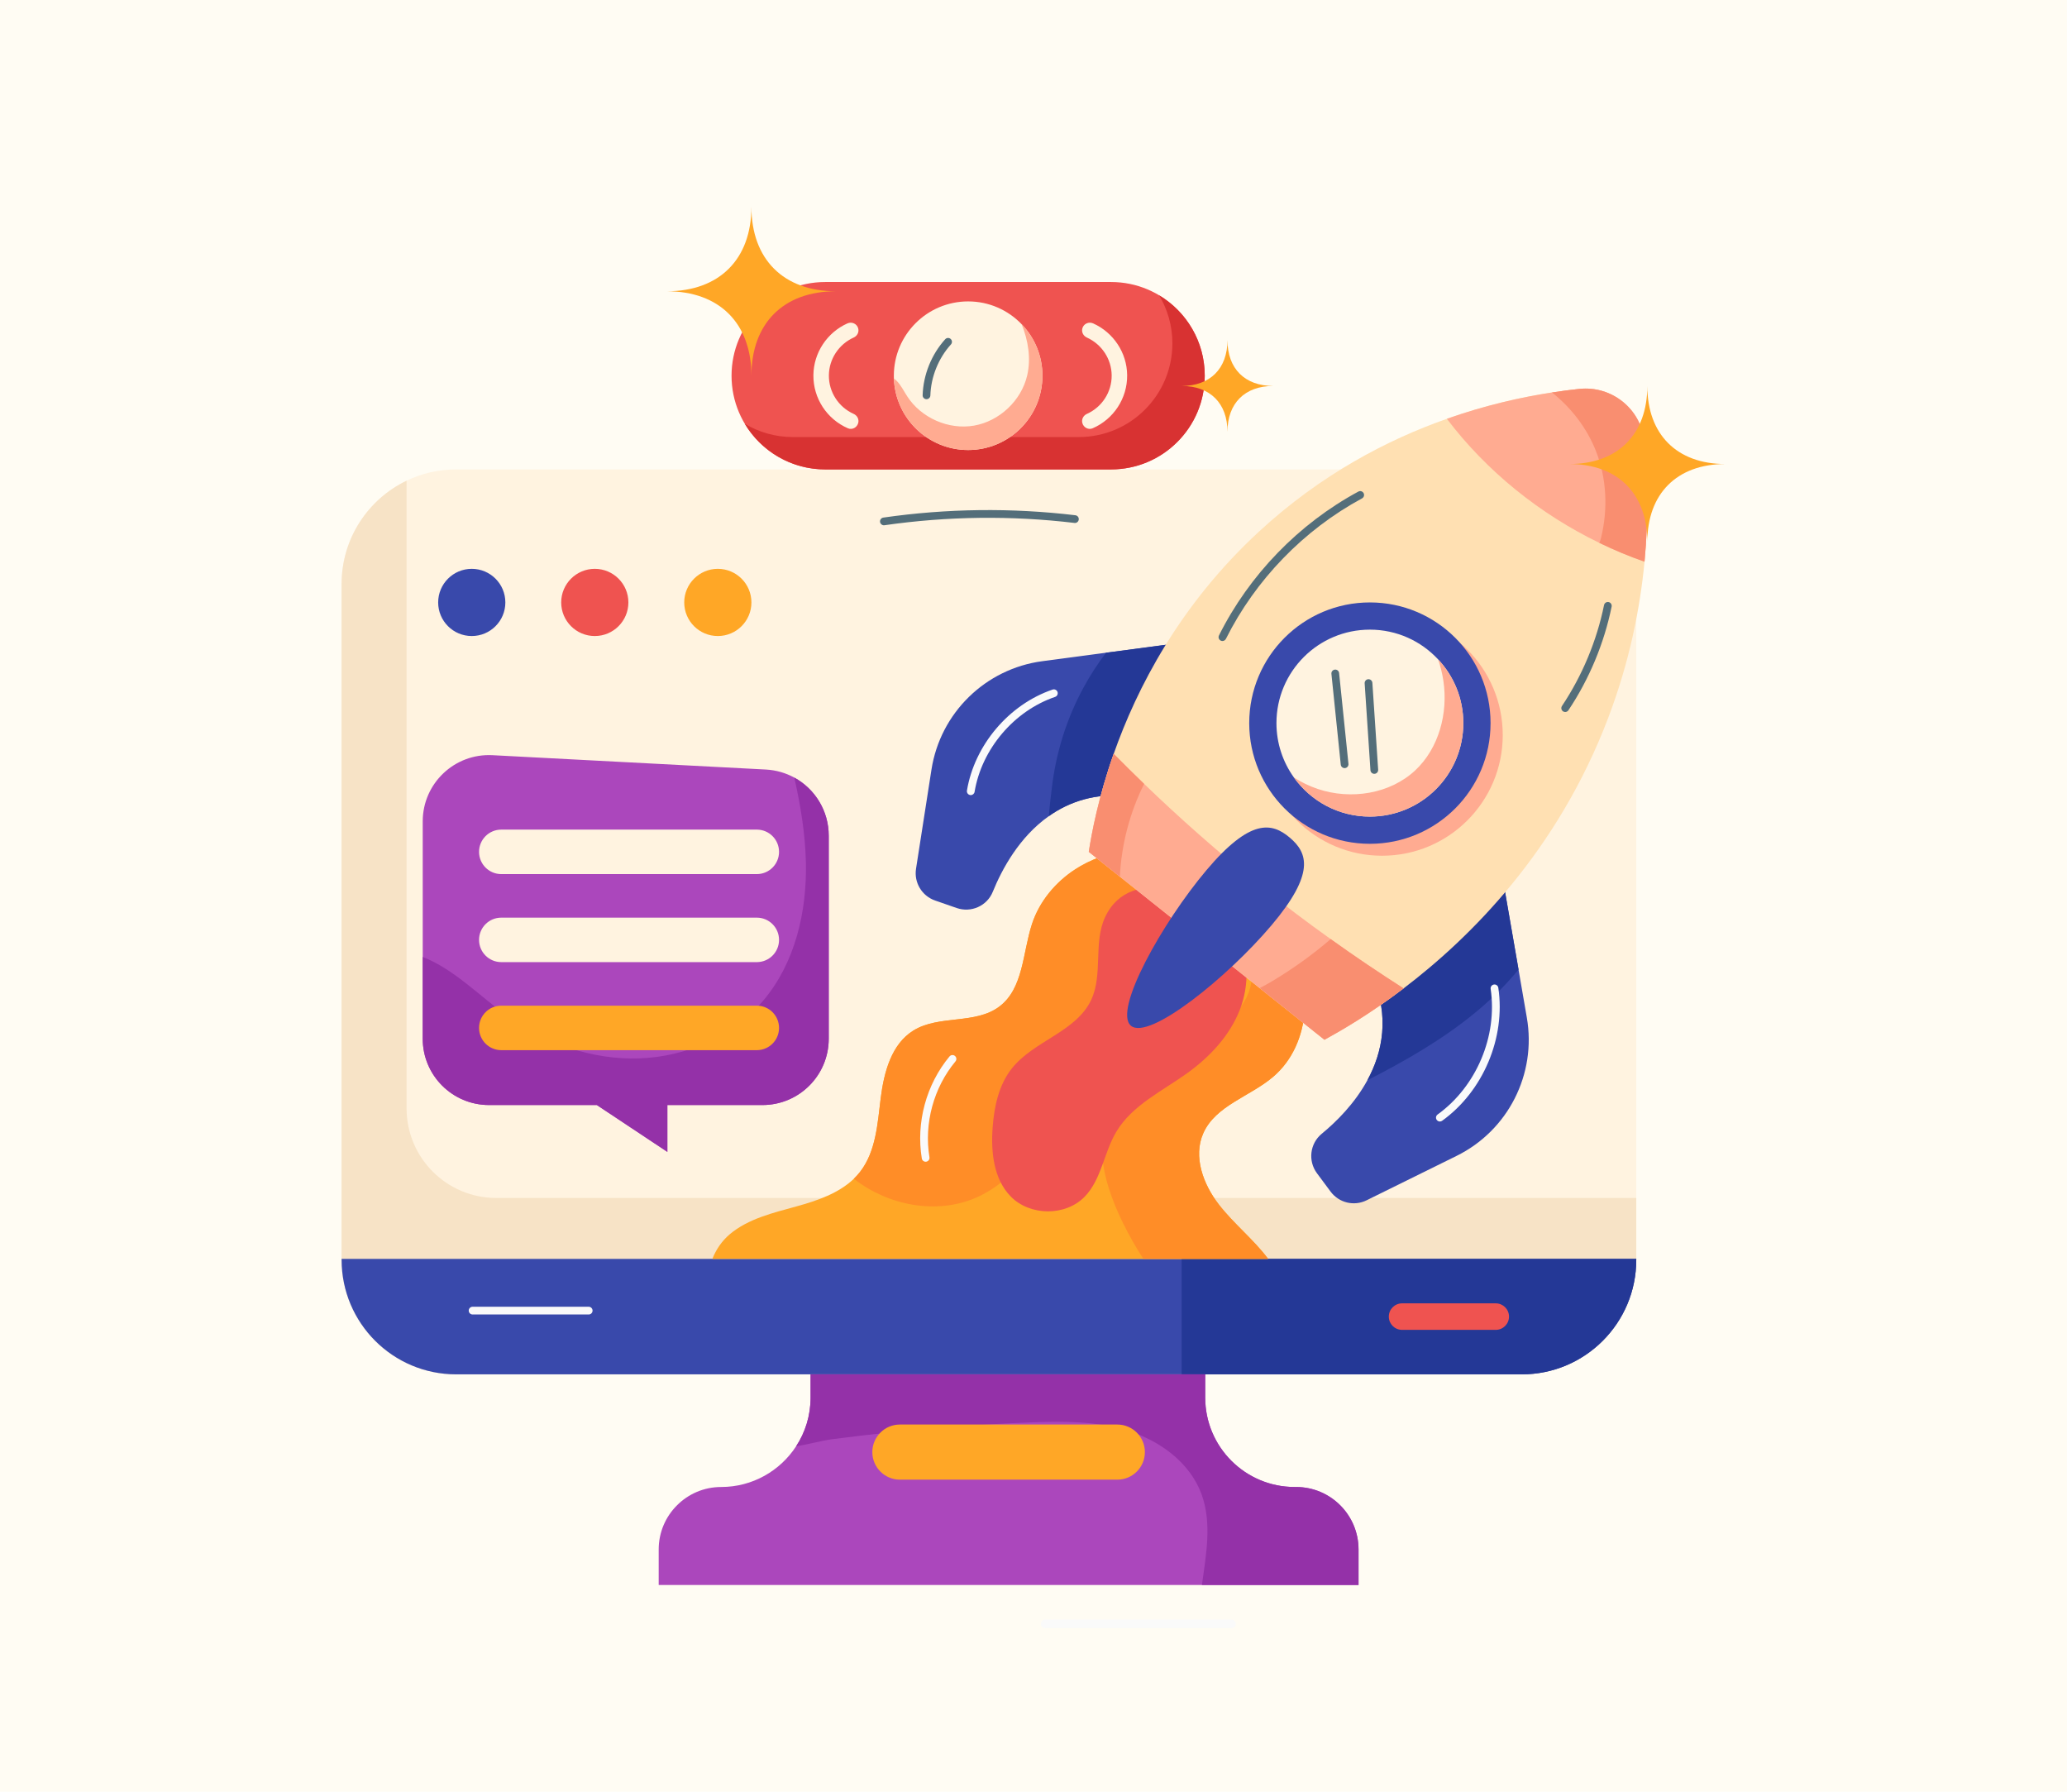 <svg xmlns="http://www.w3.org/2000/svg" xmlns:xlink="http://www.w3.org/1999/xlink" id="artwork_00000063628165519734936200000006622551493544971930_" x="0px" y="0px" viewBox="0 0 360 312" style="enable-background:new 0 0 360 312;" xml:space="preserve"><rect style="fill:#FFFCF3;" width="360" height="312"></rect><g>	<path style="fill:#FAFAFA;" d="M214.483,283.528h-32.442c-0.414,0-0.75-0.336-0.75-0.75s0.336-0.75,0.75-0.75h32.442  c0.414,0,0.75,0.336,0.75,0.75S214.897,283.528,214.483,283.528z"></path></g><g>	<g>		<g>			<path style="fill:#FFF3E0;" d="M284.98,101.69v117.683c0,11.016-8.923,19.948-19.939,19.948H79.445    c-11.016,0-19.948-8.932-19.948-19.948V101.69c0-7.925,4.619-14.763,11.313-17.98c2.606-1.267,5.544-1.968,8.635-1.968h185.596    c2.381,0,4.672,0.413,6.784,1.186C279.498,85.705,284.98,93.055,284.98,101.69z"></path>		</g>		<g>			<path style="fill:#F7E3C6;" d="M284.98,208.609v10.765c0,11.016-8.923,19.948-19.939,19.948H79.445    c-11.016,0-19.948-8.932-19.948-19.948V101.69c0-7.925,4.619-14.763,11.313-17.98v109.273c0,8.635,6.991,15.626,15.626,15.626    H284.98z"></path>		</g>		<g>			<circle style="fill:#3949AB;" cx="82.164" cy="104.904" r="5.851"></circle>		</g>		<g>			<circle style="fill:#EF5350;" cx="103.592" cy="104.904" r="5.851"></circle>		</g>		<g>			<circle style="fill:#FFA726;" cx="125.02" cy="104.904" r="5.851"></circle>		</g>		<g>			<path style="fill:#EF5350;" d="M193.507,81.745h-49.779c-9.012,0-16.318-7.306-16.318-16.318v0    c0-9.012,7.306-16.318,16.318-16.318h49.779c9.012,0,16.318,7.306,16.318,16.318v0C209.825,74.439,202.519,81.745,193.507,81.745    z"></path>		</g>		<g>			<path style="fill:#D83232;" d="M209.825,65.424c0,4.511-1.824,8.59-4.78,11.537c-2.956,2.956-7.036,4.78-11.537,4.78h-49.78    c-5.948,0-11.16-3.19-14.008-7.943c2.444,1.465,5.31,2.309,8.374,2.309h49.78c4.511,0,8.59-1.824,11.537-4.78    c2.956-2.956,4.78-7.036,4.78-11.537c0-3.055-0.845-5.921-2.309-8.366C206.644,54.273,209.825,59.476,209.825,65.424z"></path>		</g>		<g>			<path style="fill:#FFF3E0;" d="M181.556,65.424c0,7.152-5.796,12.939-12.939,12.939c-6.982,0-12.67-5.517-12.93-12.445    c-0.009-0.162-0.009-0.332-0.009-0.494c0-7.143,5.796-12.939,12.939-12.939c3.657,0,6.964,1.519,9.318,3.972    C180.181,58.775,181.556,61.938,181.556,65.424z"></path>		</g>		<g>			<path style="fill:#FFAB91;" d="M181.556,65.424c0,7.152-5.796,12.939-12.939,12.939c-6.982,0-12.67-5.517-12.93-12.445    c0.153,0.099,0.288,0.216,0.422,0.341c0.8,0.773,1.276,1.806,1.887,2.741c2.435,3.783,7.224,5.886,11.654,5.113    s8.24-4.367,9.255-8.752c0.683-2.947,0.171-6.083-0.971-8.905C180.181,58.775,181.556,61.938,181.556,65.424z"></path>		</g>		<g>			<g>				<path style="fill:#FFF3E0;" d="M149.468,73.673c-0.208,0.776-1.055,1.227-1.792,0.906c-3.639-1.582-6.049-5.197-6.01-9.248     c0.038-3.929,2.405-7.44,5.921-9.016c0.769-0.345,1.666,0.057,1.884,0.871v0c0.175,0.656-0.176,1.315-0.795,1.594     c-2.562,1.154-4.286,3.713-4.313,6.576c-0.028,2.927,1.699,5.543,4.314,6.716c0.619,0.278,0.97,0.938,0.794,1.594     L149.468,73.673z"></path>			</g>		</g>		<g>			<g>				<path style="fill:#FFF3E0;" d="M188.51,73.673c0.208,0.776,1.055,1.227,1.792,0.906c3.639-1.582,6.049-5.197,6.01-9.248     c-0.038-3.929-2.405-7.44-5.921-9.016c-0.769-0.345-1.666,0.057-1.884,0.871v0c-0.175,0.656,0.176,1.315,0.795,1.594     c2.562,1.154,4.286,3.713,4.313,6.576c0.028,2.927-1.699,5.543-4.314,6.716c-0.619,0.278-0.97,0.938-0.794,1.594L188.51,73.673z     "></path>			</g>		</g>		<g>			<path style="fill:#FFA726;" d="M130.871,65.438c0-9.136-5.583-14.719-14.719-14.719c9.136,0,14.719-5.583,14.719-14.719    c0,9.136,5.583,14.719,14.719,14.719C136.454,50.719,130.871,56.302,130.871,65.438z"></path>		</g>		<g>			<path style="fill:#FFA726;" d="M213.781,75.179c0-4.948-3.024-7.972-7.972-7.972c4.948,0,7.972-3.024,7.972-7.972    c0,4.948,3.024,7.972,7.972,7.972C216.805,67.207,213.781,70.231,213.781,75.179z"></path>		</g>		<g>			<path style="fill:#AB47BC;" d="M144.338,145.53v35.349c0,6.38-5.167,11.546-11.546,11.546h-16.56v8.159l-12.283-8.159h-18.78    c-6.371,0-11.546-5.167-11.546-11.546v-37.847c0-6.613,5.544-11.879,12.157-11.528l47.614,2.498    c1.788,0.099,3.468,0.593,4.942,1.402C141.93,137.363,144.338,141.181,144.338,145.53z"></path>		</g>		<g>			<path style="fill:#9431A8;" d="M144.338,145.53v35.349c0,6.38-5.167,11.546-11.546,11.546h-16.56v8.159l-12.283-8.159h-18.78    c-6.371,0-11.546-5.167-11.546-11.546v-14.242c5.472,2.139,9.893,6.811,14.781,10.324c6.622,4.771,14.745,7.611,22.904,7.341    c8.159-0.27,16.291-3.801,21.583-10.019c5.58-6.559,7.665-15.518,7.467-24.126c-0.117-4.978-0.917-9.893-2.022-14.754    C141.93,137.363,144.338,141.181,144.338,145.53z"></path>		</g>		<g>			<path style="fill:#FFF3E0;" d="M87.306,144.463h44.504c2.139,0,3.873,1.734,3.873,3.874l0,0c0,2.139-1.734,3.874-3.873,3.874    H87.306c-2.139,0-3.873-1.734-3.873-3.874l0,0C83.432,146.197,85.166,144.463,87.306,144.463z"></path>		</g>		<g>			<path style="fill:#FFF3E0;" d="M87.306,159.792h44.504c2.139,0,3.873,1.734,3.873,3.873v0c0,2.139-1.734,3.873-3.873,3.873    H87.306c-2.139,0-3.873-1.734-3.873-3.873v0C83.432,161.526,85.166,159.792,87.306,159.792z"></path>		</g>		<g>			<path style="fill:#FFA726;" d="M87.306,175.121h44.504c2.139,0,3.873,1.734,3.873,3.874l0,0c0,2.139-1.734,3.874-3.873,3.874    H87.306c-2.139,0-3.873-1.734-3.873-3.874l0,0C83.432,176.855,85.166,175.121,87.306,175.121z"></path>		</g>		<g>			<path style="fill:#3949AB;" d="M284.98,219.212v0.162c0,11.016-8.923,19.948-19.939,19.948H79.445    c-11.016,0-19.948-8.932-19.948-19.948v-0.162H284.98z"></path>		</g>		<g>			<path style="fill:#243896;" d="M284.98,219.212v0.162c0,11.016-8.923,19.948-19.939,19.948h-59.233v-20.11H284.98z"></path>		</g>		<g>			<path style="fill:#AB47BC;" d="M236.61,269.818V276H114.722v-6.182c0-3.01,1.213-5.724,3.19-7.692    c1.959-1.968,4.681-3.19,7.683-3.19c5.472,0,10.279-2.821,13.056-7.081c1.599-2.435,2.525-5.355,2.525-8.491v-4.043h68.73v4.043    c0,8.599,6.973,15.572,15.581,15.572h0.243C231.74,258.937,236.61,263.807,236.61,269.818z"></path>		</g>		<g>			<path style="fill:#9431A8;" d="M236.61,269.818V276h-27.28c0.746-5.337,1.77-10.819-0.072-15.832    c-2.031-5.517-7.296-9.336-12.912-11.061c-5.616-1.716-11.609-1.626-17.477-1.393c-7.871,0.323-15.734,0.89-23.569,1.689    c-3.442,0.359-6.883,0.755-10.315,1.204c-1.86,0.252-4.151,0.89-6.335,1.249c1.599-2.435,2.525-5.355,2.525-8.491v-4.043h68.73    v4.043c0,8.599,6.973,15.572,15.581,15.572h0.243C231.74,258.937,236.61,263.807,236.61,269.818z"></path>		</g>		<g>			<path style="fill:#FFA726;" d="M194.599,257.659h-37.87c-2.651,0-4.8-2.149-4.8-4.8v0c0-2.651,2.149-4.8,4.8-4.8h37.87    c2.651,0,4.8,2.149,4.8,4.8v0C199.399,255.51,197.25,257.659,194.599,257.659z"></path>		</g>		<g>			<path style="fill:#EF5350;" d="M244.192,231.574h16.318c1.274,0,2.308-1.033,2.308-2.308v0c0-1.274-1.033-2.308-2.308-2.308    h-16.318c-1.274,0-2.308,1.033-2.308,2.308v0C241.884,230.541,242.917,231.574,244.192,231.574z"></path>		</g>		<g>			<path style="fill:#3949AB;" d="M205.808,111.907l-9.174,26.705c-5.832-0.584-10.414,0.988-13.973,3.513    c-5.14,3.63-8.159,9.237-9.749,13.155c-0.997,2.48-3.783,3.711-6.308,2.83l-3.747-1.303c-2.3-0.8-3.693-3.127-3.316-5.535    l2.687-17.252c1.536-9.884,9.408-17.576,19.328-18.888l11.079-1.474L205.808,111.907z"></path>		</g>		<g>			<path style="fill:#243896;" d="M205.808,111.907l-9.174,26.705c-5.832-0.584-10.414,0.988-13.973,3.513    c0.153-1.86,0.386-3.576,0.512-4.744c0.701-6.182,2.579-12.238,5.562-17.692c1.141-2.103,2.453-4.124,3.9-6.029L205.808,111.907z    "></path>		</g>		<g>			<path style="fill:#3949AB;" d="M253.674,201.285l-15.662,7.728c-2.184,1.078-4.816,0.44-6.272-1.519l-2.363-3.181    c-1.599-2.147-1.249-5.167,0.809-6.874c2.516-2.067,5.733-5.239,7.961-9.327c2.669-4.897,3.918-11.097,0.854-18.294    l22.742-16.731l2.732,15.743l1.447,8.366C267.638,187.052,262.65,196.865,253.674,201.285z"></path>		</g>		<g>			<path style="fill:#243896;" d="M264.475,168.83c-2.336,2.848-5.005,5.445-7.853,7.755c-5.643,4.592-11.987,8.204-18.474,11.528    c2.669-4.897,3.918-11.097,0.854-18.294l22.742-16.731L264.475,168.83z"></path>		</g>		<g>			<path style="fill:#FFA726;" d="M221.739,187.511c-4.025,3.432-10.019,4.987-12.166,9.821c-1.806,4.07-0.018,8.896,2.714,12.418    c2.606,3.37,6.029,6.056,8.581,9.462h-96.792c0.629-1.635,1.68-3.145,2.992-4.259c3.262-2.759,7.602-3.756,11.717-4.897    c3.576-0.988,7.296-2.264,9.929-4.798c0.395-0.377,0.764-0.791,1.105-1.231c2.75-3.558,3.019-8.375,3.576-12.84    c0.566-4.475,1.86-9.381,5.697-11.744c4.457-2.75,10.783-1.015,14.961-4.169c4.205-3.163,4.043-9.354,5.679-14.359    c1.294-3.963,4.106-7.314,7.584-9.57c4.888-3.172,13.029-4.96,18.645-2.839c7.224,2.732,14.368,7.862,18.321,14.584    C228.793,170.753,228.506,181.742,221.739,187.511z"></path>		</g>		<g>			<path style="fill:#FF8D27;" d="M221.739,187.511c-4.025,3.432-10.019,4.987-12.166,9.821c-1.806,4.07-0.018,8.896,2.714,12.418    c2.606,3.37,6.029,6.056,8.581,9.462h-21.736c-1.294-1.995-2.471-4.061-3.522-6.191c-1.95-3.972-3.495-8.222-3.711-12.634    c-0.216-4.421,1.015-9.03,4.025-12.274c3.361-3.621,8.375-5.077,12.84-7.197c4.475-2.112,8.986-5.715,9.246-10.657    c0.234-4.376-3.307-8.401-7.557-9.489c-4.241-1.087-8.851,0.395-12.283,3.118c-3.432,2.723-5.814,6.559-7.629,10.549    c-2.839,6.209-4.466,12.921-7.242,19.157c-2.785,6.245-7.044,12.238-13.307,14.961c-6.874,2.992-15.266,1.384-21.188-3.226    c-0.027-0.027-0.063-0.045-0.09-0.072c0.395-0.377,0.764-0.791,1.105-1.231c2.75-3.558,3.019-8.375,3.576-12.84    c0.566-4.475,1.86-9.381,5.697-11.744c4.457-2.75,10.783-1.015,14.961-4.169c4.205-3.163,4.043-9.354,5.679-14.359    c1.294-3.963,4.106-7.314,7.584-9.57c4.888-3.172,13.029-4.96,18.645-2.839c7.224,2.732,14.368,7.862,18.321,14.584    C228.793,170.753,228.506,181.742,221.739,187.511z"></path>		</g>		<g>			<path style="fill:#EF5350;" d="M192.476,159.69c-2.087,4.451-0.338,9.989-2.434,14.436c-2.621,5.562-9.98,7.102-13.807,11.915    c-2.285,2.874-3.086,6.653-3.354,10.314c-0.311,4.236,0.165,8.906,3.118,11.958c3.342,3.454,9.579,3.518,12.921,0.065    c2.925-3.023,3.339-7.659,5.487-11.276c2.785-4.689,8.086-7.128,12.502-10.329c3.852-2.792,7.232-6.418,8.987-10.839    c1.755-4.421,1.702-9.702-0.841-13.722C210.795,155.476,196.917,150.22,192.476,159.69z"></path>		</g>		<g>			<path style="fill:#FFE0B2;" d="M286.421,97.809c-0.791,8.258-2.642,17.477-6.299,27.118    c-8.797,23.228-24.018,38.341-35.663,47.183c-6.002,4.565-11.061,7.458-13.784,8.95c-13.676-10.908-27.361-21.817-41.046-32.725    c0.512-3.253,1.653-9.435,4.34-17.072c3.999-11.349,11.43-25.905,25.33-38.719c10.747-9.911,22.275-15.949,32.698-19.615    c8.878-3.136,16.956-4.565,23.057-5.203c5.661-0.602,10.765,3.495,11.331,9.165C286.951,82.659,287.185,89.784,286.421,97.809z"></path>		</g>		<g>			<path style="fill:#FFAB91;" d="M286.417,97.808c-2.678-0.934-5.31-2.031-7.862-3.271c-10.369-5.023-19.597-12.436-26.561-21.61    c6.739-2.381,13.011-3.774,18.312-4.583c1.68-0.261,3.271-0.467,4.744-0.62c5.661-0.602,10.765,3.495,11.331,9.165    C286.947,82.659,287.181,89.784,286.417,97.808z"></path>		</g>		<g>			<path style="fill:#F98E70;" d="M286.417,97.808c-2.678-0.934-5.31-2.031-7.862-3.271c0.126-0.314,0.225-0.602,0.288-0.872    c1.231-4.996,0.997-10.378-0.908-15.177c-1.581-3.99-4.277-7.476-7.629-10.145c1.68-0.261,3.271-0.467,4.744-0.62    c5.661-0.602,10.765,3.495,11.331,9.165C286.947,82.659,287.181,89.784,286.417,97.808z"></path>		</g>		<g>			<circle style="fill:#FFAB91;" cx="240.71" cy="127.996" r="21.016"></circle>		</g>		<g>			<circle style="fill:#3949AB;" cx="238.588" cy="125.919" r="21.016"></circle>		</g>		<g>			<path style="fill:#FFF3E0;" d="M254.86,125.915c0,8.995-7.287,16.282-16.273,16.282c-5.463,0-10.288-2.687-13.236-6.82    c-1.914-2.669-3.037-5.939-3.037-9.462c0-8.986,7.287-16.273,16.273-16.273c4.699,0,8.932,1.995,11.888,5.185    C253.198,117.72,254.86,121.629,254.86,125.915z"></path>		</g>		<g>			<path style="fill:#FFAB91;" d="M254.86,125.915c0,8.995-7.287,16.282-16.273,16.282c-5.463,0-10.288-2.687-13.236-6.82    c1.303,0.845,2.705,1.519,4.178,2.013c5.724,1.923,12.526,0.881,16.947-3.235c4.133-3.864,5.751-9.974,4.915-15.581    c-0.189-1.276-0.503-2.525-0.917-3.747C253.198,117.72,254.86,121.629,254.86,125.915z"></path>		</g>		<g>			<path style="fill:#FFAB91;" d="M244.455,172.109c-6.002,4.565-11.061,7.458-13.784,8.95c-3.756-3.001-7.512-5.993-11.277-8.995    c-8.114-6.47-16.228-12.939-24.351-19.409c-1.806-1.438-3.612-2.884-5.418-4.322c0.512-3.253,1.653-9.435,4.34-17.072    c1.707,1.725,3.468,3.477,5.301,5.239c6.083,5.868,12.876,11.906,20.442,17.935c4.061,3.244,8.096,6.272,12.05,9.093    C236.08,166.628,240.331,169.477,244.455,172.109z"></path>		</g>		<g>			<path style="fill:#F98E70;" d="M199.267,136.5c-2.507,5.014-3.954,10.558-4.223,16.156c-1.806-1.438-3.612-2.884-5.418-4.322    c0.512-3.253,1.653-9.435,4.34-17.072C195.672,132.987,197.434,134.739,199.267,136.5z"></path>		</g>		<g>			<path style="fill:#F98E70;" d="M244.455,172.109c-6.002,4.565-11.061,7.458-13.784,8.95c-3.756-3.001-7.512-5.993-11.277-8.995    c0.728-0.377,1.447-0.773,2.138-1.186c3.594-2.139,7.027-4.601,10.226-7.35C236.08,166.628,240.331,169.477,244.455,172.109z"></path>		</g>		<g>			<path style="fill:#3949AB;" d="M210.114,151.535c-7.639,9.046-16.281,24.43-13.149,27.076c3.133,2.646,16.854-8.45,24.493-17.495    s6.304-12.616,3.171-15.262C221.497,143.208,217.753,142.489,210.114,151.535z"></path>		</g>		<g>			<path style="fill:#FFA726;" d="M286.907,94.399c0-8.439-5.157-13.596-13.596-13.596c8.439,0,13.596-5.157,13.596-13.596    c0,8.439,5.157,13.596,13.596,13.596C292.064,80.803,286.907,85.96,286.907,94.399z"></path>		</g>	</g>	<g>		<path style="fill:#546E7A;" d="M212.907,111.622c-0.101,0-0.204-0.023-0.3-0.071c-0.333-0.166-0.469-0.571-0.302-0.904   c5.275-10.551,13.896-19.446,24.276-25.048c0.33-0.176,0.737-0.053,0.913,0.273c0.176,0.327,0.054,0.736-0.273,0.913   c-10.139,5.471-18.559,14.159-23.711,24.464C213.392,111.486,213.154,111.622,212.907,111.622z"></path>	</g>	<g>		<path style="fill:#546E7A;" d="M234.183,133.754c-0.341,0-0.634-0.258-0.67-0.605l-1.627-15.808   c-0.038-0.37,0.231-0.701,0.601-0.739c0.387-0.034,0.702,0.231,0.74,0.602l1.627,15.808c0.038,0.37-0.231,0.701-0.601,0.739   C234.23,133.753,234.206,133.754,234.183,133.754z"></path>	</g>	<g>		<path style="fill:#546E7A;" d="M239.355,134.75c-0.352,0-0.648-0.273-0.671-0.629l-1.008-15.131   c-0.025-0.371,0.256-0.692,0.627-0.717c0.362-0.021,0.692,0.257,0.717,0.628l1.008,15.131c0.025,0.371-0.256,0.692-0.627,0.717   C239.386,134.75,239.37,134.75,239.355,134.75z"></path>	</g>	<g>		<path style="fill:#546E7A;" d="M272.603,123.984c-0.128,0-0.259-0.037-0.374-0.114c-0.309-0.207-0.392-0.625-0.186-0.935   c3.525-5.275,6.058-11.35,7.326-17.569c0.075-0.365,0.438-0.6,0.795-0.526c0.365,0.075,0.6,0.43,0.526,0.795   c-1.303,6.389-3.906,12.629-7.526,18.048C273.035,123.879,272.821,123.984,272.603,123.984z"></path>	</g>	<g>		<path style="fill:#FAFAFA;" d="M169.074,138.453c-0.037,0-0.074-0.003-0.111-0.009c-0.367-0.061-0.615-0.408-0.555-0.775   c1.315-7.93,7.311-15,14.92-17.592c0.352-0.121,0.735,0.068,0.856,0.421c0.12,0.352-0.068,0.735-0.42,0.855   c-7.153,2.436-12.789,9.082-14.025,16.536C169.683,138.219,169.398,138.453,169.074,138.453z"></path>	</g>	<g>		<path style="fill:#FAFAFA;" d="M250.777,195.293c-0.21,0-0.416-0.097-0.548-0.28c-0.218-0.302-0.149-0.723,0.153-0.941   c6.748-4.856,10.461-13.644,9.239-21.867c-0.054-0.368,0.2-0.711,0.568-0.766c0.359-0.06,0.711,0.199,0.766,0.567   c1.293,8.709-2.639,18.015-9.785,23.159C251.05,195.251,250.913,195.293,250.777,195.293z"></path>	</g>	<g>		<path style="fill:#FAFAFA;" d="M161.212,202.298c-0.324,0-0.61-0.234-0.664-0.564c-1.031-6.253,0.772-12.896,4.824-17.771   c0.238-0.286,0.662-0.326,0.949-0.087c0.286,0.238,0.326,0.663,0.088,0.949c-3.806,4.577-5.499,10.816-4.531,16.689   c0.061,0.367-0.189,0.714-0.555,0.775C161.286,202.294,161.249,202.298,161.212,202.298z"></path>	</g>	<g>		<path style="fill:#546E7A;" d="M161.365,69.514c-0.007,0-0.014,0-0.021,0c-0.372-0.011-0.664-0.322-0.653-0.695   c0.111-3.556,1.544-7.109,3.933-9.747c0.249-0.276,0.675-0.297,0.951-0.047c0.276,0.25,0.297,0.676,0.047,0.952   c-2.177,2.404-3.484,5.643-3.584,8.884C162.027,69.226,161.728,69.514,161.365,69.514z"></path>	</g>	<g>		<path style="fill:#FAFAFA;" d="M102.53,228.897H82.311c-0.372,0-0.674-0.302-0.674-0.674s0.302-0.674,0.674-0.674h20.218   c0.372,0,0.674,0.302,0.674,0.674S102.902,228.897,102.53,228.897z"></path>	</g>	<g>		<path style="fill:#546E7A;" d="M153.941,91.47c-0.33,0-0.618-0.242-0.666-0.578c-0.054-0.369,0.203-0.71,0.571-0.763   c11.078-1.594,22.332-1.732,33.446-0.406c0.369,0.044,0.634,0.38,0.59,0.749c-0.044,0.369-0.378,0.639-0.749,0.589   c-10.996-1.312-22.131-1.176-33.095,0.402C154.005,91.468,153.973,91.47,153.941,91.47z"></path>	</g></g></svg>